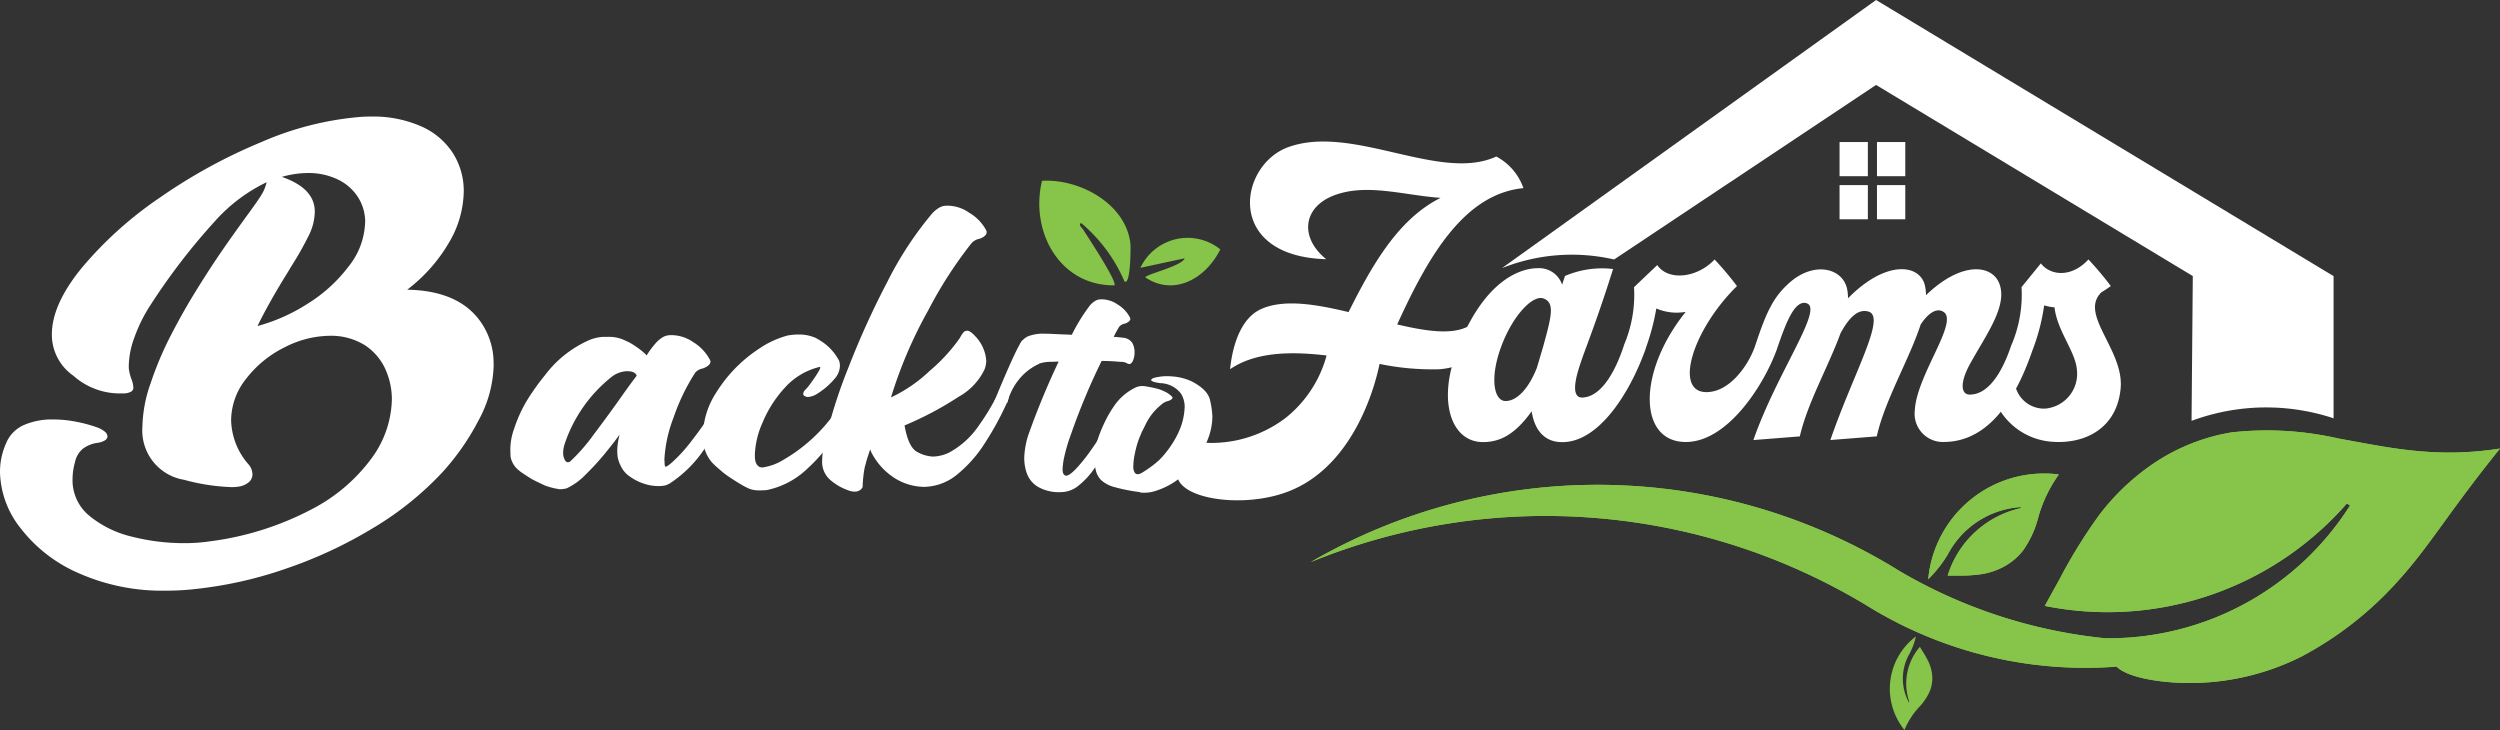 <svg xmlns="http://www.w3.org/2000/svg" width="253.114" height="73.906" viewBox="0 0 253.114 73.906">
  <rect x="0" y="0" width="253.114" height="73.906" fill="#333333" stroke="none"/>
  <g id="Layer_1" data-name="Layer 1" transform="translate(-0.01)">
    <g id="Group_4" data-name="Group 4" transform="translate(0.01)">
      <g id="Group_2" data-name="Group 2" transform="translate(0 11.8)">
        <path id="Path_1" data-name="Path 1" d="M49.994,41.963a12.243,12.243,0,0,1-1.545,5.7,24.592,24.592,0,0,1-3.684,5.271,31.942,31.942,0,0,1-7.019,5.628,44.734,44.734,0,0,1-8.808,4.1A41.122,41.122,0,0,1,19.927,64.7a26.36,26.36,0,0,1-3.125.182,20.856,20.856,0,0,1-8.808-1.762,14.878,14.878,0,0,1-5.907-4.572A9.457,9.457,0,0,1,.01,52.9a7.11,7.11,0,0,1,.636-2.985A3.424,3.424,0,0,1,2.457,48.1a7.113,7.113,0,0,1,2.9-.552,12.29,12.29,0,0,1,2.293.217,14.314,14.314,0,0,1,2.132.566,2.583,2.583,0,0,1,.825.44.72.72,0,0,1,.287.482.5.5,0,0,1-.245.4,1.82,1.82,0,0,1-.741.259,3.119,3.119,0,0,0-1.524.615A2.406,2.406,0,0,0,7.6,51.883a6.358,6.358,0,0,0-.245,1.706,4.64,4.64,0,0,0,1.727,3.733,10.642,10.642,0,0,0,4.313,2.1,21.358,21.358,0,0,0,5.236.65,17.506,17.506,0,0,0,2.615-.182,30.4,30.4,0,0,0,10.311-3.244A17.508,17.508,0,0,0,37.7,51.386a10.428,10.428,0,0,0,1.985-5.844,7.344,7.344,0,0,0-.475-2.636,5.733,5.733,0,0,0-2.286-2.894,6.522,6.522,0,0,0-3.481-.937A10.217,10.217,0,0,0,28.8,40.257a11.08,11.08,0,0,0-3.866,3.167,6.808,6.808,0,0,0-1.524,4.208,7.024,7.024,0,0,0,1.727,4.425,1.577,1.577,0,0,1,.433,1.049,1.038,1.038,0,0,1-.364.79,2.1,2.1,0,0,1-1.1.461,4.651,4.651,0,0,1-.657.042,20.653,20.653,0,0,1-4.8-.741,5.057,5.057,0,0,1-4.222-5.369,13.952,13.952,0,0,1,.825-4.383,34,34,0,0,1,2.048-4.859c.818-1.594,1.7-3.153,2.656-4.691s1.846-2.9,2.677-4.1,1.692-2.4,2.58-3.621c.056-.07.133-.175.224-.308q.807-1.112,1.112-1.636a4.142,4.142,0,0,0,.454-1.16A16.66,16.66,0,0,0,21.8,27.443a64.311,64.311,0,0,0-6.711,8.766A15.225,15.225,0,0,0,13.635,39.2a8.718,8.718,0,0,0-.587,2.894v.266a4.725,4.725,0,0,0,.266,1.091,2.935,2.935,0,0,1,.2.846.479.479,0,0,1-.238.44,1.659,1.659,0,0,1-.811.175H12.3a7.065,7.065,0,0,1-4.859-1.79,5.066,5.066,0,0,1-2.181-4.18q0-3.03,3.027-6.739a38.528,38.528,0,0,1,7.9-7.11A54.181,54.181,0,0,1,26.5,19.453a31.524,31.524,0,0,1,9.941-2.531q.556-.042,1.091-.042a12.071,12.071,0,0,1,5.138,1,7.3,7.3,0,0,1,3.209,2.726,7.149,7.149,0,0,1,1.084,3.866,10.423,10.423,0,0,1-1.454,5.1,16.31,16.31,0,0,1-4.271,4.838q5.516.1,7.676,3.621a7.236,7.236,0,0,1,1.07,3.887ZM36.984,27.618a4.682,4.682,0,0,0-.741-2.594,4.937,4.937,0,0,0-2.069-1.79,6.808,6.808,0,0,0-2.992-.636,9.6,9.6,0,0,0-2.636.391q3.335,1.153,3.335,3.516a5.521,5.521,0,0,1-.594,2.384,32.56,32.56,0,0,1-1.79,3.167c-.14.231-.238.405-.308.517q-1.919,3.083-3.111,5.516a18.06,18.06,0,0,0,5.152-2.307A15.182,15.182,0,0,0,35.271,32.1a7.512,7.512,0,0,0,1.706-4.488Z" transform="translate(-0.01 -16.88)" fill="#fff"/>
        <path id="Path_2" data-name="Path 2" d="M78.821,64.125a6.782,6.782,0,0,1-1.419-.37c-.154-.07-.357-.168-.608-.287s-.482-.238-.692-.35c-.126-.07-.28-.168-.461-.287s-.364-.238-.524-.35a2.415,2.415,0,0,1-.35-.266,2.246,2.246,0,0,1-.825-1.391q-.021-.608-.021-.713a6.2,6.2,0,0,1,.371-2.055,14.356,14.356,0,0,1,.888-2.139,14.886,14.886,0,0,1,.979-1.615c.405-.594.825-1.16,1.265-1.7A11.282,11.282,0,0,1,82.008,49a4.344,4.344,0,0,1,1.237-.28c.315,0,.517-.007.594-.007a3.984,3.984,0,0,1,1.2.168c.126.042.28.1.461.182s.35.161.482.224a9.755,9.755,0,0,1,.888.573,7.241,7.241,0,0,1,.72.594,1.016,1.016,0,0,1,.126.147,9.4,9.4,0,0,1,.965-1.293,3.069,3.069,0,0,1,.587-.5,1.467,1.467,0,0,1,.608-.245,3.485,3.485,0,0,1,.391-.021,3.9,3.9,0,0,1,2.16.7A4.68,4.68,0,0,1,94.109,51a.952.952,0,0,1,.07.168c0,.028.007.056.007.084l-.021.063c-.042.2-.252.391-.636.552a.816.816,0,0,1-.1.042,1.387,1.387,0,0,0-.391.126,1.208,1.208,0,0,0-.412.329,20.524,20.524,0,0,0-2.174,4.509,13.747,13.747,0,0,0-.937,4.32.4.4,0,0,1,.021.126v.126c0,.245.035.385.1.412h.021c.1,0,.308-.147.636-.433a15.405,15.405,0,0,0,1.943-2.132,45.783,45.783,0,0,0,2.971-4.313.935.935,0,0,1,.433-.412,1.186,1.186,0,0,1,.287-.063.456.456,0,0,1,.308.1.3.3,0,0,1,.1.245,1.038,1.038,0,0,1-.063.329,22.144,22.144,0,0,1-2.5,4.579,12.338,12.338,0,0,1-3.712,3.8,2.716,2.716,0,0,1-.378.175,1.649,1.649,0,0,1-.343.07,4.075,4.075,0,0,1-.412.021,4.6,4.6,0,0,1-1.545-.266,5.31,5.31,0,0,1-1.587-.867,2.664,2.664,0,0,1-.741-1.007,3.033,3.033,0,0,1-.287-.965c-.014-.231-.021-.391-.021-.475A6.22,6.22,0,0,1,84.9,58.98a1.987,1.987,0,0,1,.042-.2.63.63,0,0,0,.021-.1.019.019,0,0,0-.021-.021c-.273.4-.727.986-1.356,1.762a26.428,26.428,0,0,1-2.027,2.223,6.531,6.531,0,0,1-1.943,1.412c-.126.028-.238.049-.35.063a2.2,2.2,0,0,1-.266.021h-.182Zm7.9-11.458c-.1-.315-.419-.475-.965-.475a2.666,2.666,0,0,0-1.629.615,14.56,14.56,0,0,0-4.712,6.774,2.925,2.925,0,0,0-.147.867,1.446,1.446,0,0,0,.1.573c.1.259.224.391.391.391a.388.388,0,0,0,.224-.084,18.331,18.331,0,0,0,2.4-2.754c1.014-1.342,1.985-2.67,2.9-3.971.573-.811,1.049-1.454,1.419-1.936Z" transform="translate(-22.252 -26.41)" fill="#fff"/>
        <path id="Path_3" data-name="Path 3" d="M107.214,64.215a2.65,2.65,0,0,1-.762-.182,7.373,7.373,0,0,1-.783-.412,1.375,1.375,0,0,0-.147-.084c-.2-.126-.461-.287-.762-.482s-.566-.378-.783-.545c-.2-.154-.419-.35-.692-.587a8.141,8.141,0,0,1-.587-.566,3.814,3.814,0,0,1-.846-1.915,7.848,7.848,0,0,1-.042-.8,8.223,8.223,0,0,1,1.335-4.3,14.351,14.351,0,0,1,4.257-4.4,9.587,9.587,0,0,1,2.985-1.4,6.21,6.21,0,0,1,1.153-.1h.182a4.283,4.283,0,0,1,1.2.224,2.474,2.474,0,0,1,.454.2c.168.1.329.2.5.308A5.28,5.28,0,0,1,115.6,51.1a1.736,1.736,0,0,1,.084.517,2.049,2.049,0,0,1-.517,1.279,7.552,7.552,0,0,1-1.748,1.524,2.109,2.109,0,0,1-.965.35.572.572,0,0,1-.266-.063c-.154-.056-.224-.147-.224-.266a.684.684,0,0,1,.182-.371,4.159,4.159,0,0,0,.454-.524c.189-.252.377-.524.566-.8s.322-.5.4-.65a.847.847,0,0,0,.126-.308.056.056,0,0,0-.063-.063,6.882,6.882,0,0,0-3.558,2.139,12.047,12.047,0,0,0-2.23,3.516,8.716,8.716,0,0,0-.769,3.167v.2c0,.6.168.972.5,1.112a.73.73,0,0,0,.266.042,5.441,5.441,0,0,0,2.139-.783,16.548,16.548,0,0,0,6.278-6.48c.112-.2.224-.308.35-.308a.411.411,0,0,1,.322.126.369.369,0,0,1,.112.245v.084a11.034,11.034,0,0,1-1.482,3.377,17.636,17.636,0,0,1-3.139,3.831,8.363,8.363,0,0,1-4.145,2.2c-.154.014-.329.021-.538.028s-.378,0-.517-.007Z" transform="translate(-30.644 -26.374)" fill="#fff"/>
        <path id="Path_4" data-name="Path 4" d="M119.43,53.4a49.9,49.9,0,0,1,2.307-7.214,84.578,84.578,0,0,1,3.971-8.738,35.213,35.213,0,0,1,4.53-6.893,3.113,3.113,0,0,1,.594-.5,1.577,1.577,0,0,1,.594-.245,3.293,3.293,0,0,1,.371-.021,3.849,3.849,0,0,1,2.181.72,4.546,4.546,0,0,1,1.685,1.727.8.8,0,0,1,.07.182,1.138,1.138,0,0,1-.007.147c-.042.2-.252.391-.636.552a.343.343,0,0,0-.084.021,1.44,1.44,0,0,0-.371.126,1.419,1.419,0,0,0-.454.35,42.574,42.574,0,0,0-4.362,6.774A44.982,44.982,0,0,0,126.05,49.2a14.787,14.787,0,0,0,3.908-2.677,17.669,17.669,0,0,0,3.048-3.314c.245-.454.433-.692.552-.72s.189-.042.2-.042c.2,0,.468.175.783.517a3.974,3.974,0,0,1,1.153,2.51,2.4,2.4,0,0,1-.182.909,6.23,6.23,0,0,1-2.615,2.754,33.5,33.5,0,0,1-5.474,2.9c.259,1.5.7,2.4,1.307,2.7a3.664,3.664,0,0,0,1.552.454,3.961,3.961,0,0,0,1.664-.412,8.56,8.56,0,0,0,3.006-2.74,23.23,23.23,0,0,0,1.664-2.7.92.92,0,0,1,.482-.412,1.6,1.6,0,0,1,.4-.084.511.511,0,0,1,.35.126.3.3,0,0,1,.1.245,1.257,1.257,0,0,1-.147.5,30.956,30.956,0,0,1-2.293,4.187,13.093,13.093,0,0,1-2.775,3.118,5.378,5.378,0,0,1-3.265,1.237h-.126a5.728,5.728,0,0,1-2.754-.783,6.671,6.671,0,0,1-2.531-2.719A1.149,1.149,0,0,1,124,54.6a.344.344,0,0,1-.021-.084.019.019,0,0,0-.021-.021q-.021,0-.084.168c-.042.14-.1.308-.168.517s-.126.4-.175.587-.084.322-.112.4a7.746,7.746,0,0,0-.147.874c-.042.35-.07.65-.084.895,0,.126,0,.217-.007.28a.333.333,0,0,1-.049.154.9.9,0,0,1-.762.371,1.864,1.864,0,0,1-.636-.126,5.61,5.61,0,0,1-1.769-1.007,2.4,2.4,0,0,1-.888-1.832,9.14,9.14,0,0,1,.266-2.139,1.4,1.4,0,0,1,.063-.245Z" transform="translate(-35.841 -20.765)" fill="#fff"/>
        <path id="Path_5" data-name="Path 5" d="M159.149,36.362a15.889,15.889,0,0,0-4.383-5.907c-.329.189.077.454.182.629.377.608,3.544,5.369,3.181,5.683-5.579.042-8.557-5.509-7.326-10.584,3.8-.231,8.536,2.328,8.955,6.411C159.785,32.888,159.785,36.838,159.149,36.362Z" transform="translate(-45.304 -19.675)" fill="#87c44a"/>
        <path id="Path_6" data-name="Path 6" d="M173.265,35.609c-1.433,2.9-4.628,4.81-7.592,2.845-.028-.294,3.761-1.167,3.978-1.936l-4.481.965a5.286,5.286,0,0,1,8.088-1.874Z" transform="translate(-49.711 -22.166)" fill="#87c44a"/>
        <path id="Path_7" data-name="Path 7" d="M157.943,49.691c-.657-.063-1.314-.1-1.985-.1q-.912,1.846-1.6,3.509c-.566,1.342-1.056,2.622-1.482,3.852a17.505,17.505,0,0,0-.755,2.594,7.354,7.354,0,0,0-.119,1c0,.412.119.636.364.664.259-.021.636-.3,1.126-.839a18.159,18.159,0,0,0,1.5-1.915,22.832,22.832,0,0,0,1.286-2.027.932.932,0,0,1,.468-.44,1.476,1.476,0,0,1,.315-.063.45.45,0,0,1,.315.1.307.307,0,0,1,.1.245.856.856,0,0,1-.077.315,1.461,1.461,0,0,1-.1.21c-.21.454-.5,1.014-.853,1.685a19.542,19.542,0,0,1-1.237,2.013,7.912,7.912,0,0,1-1.559,1.692,2.834,2.834,0,0,1-1.811.685,4.273,4.273,0,0,1-2.335-.538,2.654,2.654,0,0,1-1.1-1.307,4.5,4.5,0,0,1-.28-1.559,3.54,3.54,0,0,1,.014-.378,8.448,8.448,0,0,1,.378-1.95,77.98,77.98,0,0,1,3.083-7.473l.014-.014c-.273.007-.524.021-.755.028a3.779,3.779,0,0,0-1.874.454l-.028.028a.963.963,0,0,1-.356.21c-.063.007-.1.014-.126.014a.587.587,0,0,1-.364-.224,2.122,2.122,0,0,1-.517-1.314,2.93,2.93,0,0,1,.133-1.014,1.641,1.641,0,0,1,.755-.727,4.175,4.175,0,0,1,1.755-.273c.182,0,.37,0,.573.014.622.028,1.335.063,2.132.091a18.16,18.16,0,0,1,1.874-3.027,2.392,2.392,0,0,1,.433-.364,1.186,1.186,0,0,1,.447-.182c.091-.007.189-.014.287-.014a2.888,2.888,0,0,1,1.587.517,3.378,3.378,0,0,1,1.237,1.286l.063.182-.014.042c-.028.154-.189.287-.468.405a.462.462,0,0,1-.077.028.953.953,0,0,0-.287.091.817.817,0,0,0-.3.245c-.091.133-.273.461-.545,1,.412.028.727.063.937.091a1.223,1.223,0,0,1,.958.545,1.989,1.989,0,0,1,.217.937v.063a2,2,0,0,1-.189.832c-.1.189-.217.287-.343.287a.421.421,0,0,1-.168-.042,1.3,1.3,0,0,0-.664-.182Z" transform="translate(-44.421 -24.846)" fill="#fff"/>
        <path id="Path_8" data-name="Path 8" d="M163.124,66.217c-.447-.049-.909-.126-1.4-.224s-.888-.2-1.2-.287a3.156,3.156,0,0,1-1.342-.713,2.082,2.082,0,0,1-.552-1.091c-.028-.119-.056-.28-.084-.468a3.1,3.1,0,0,1-.035-.454,7.422,7.422,0,0,1,.468-2.482,15.02,15.02,0,0,1,.664-1.538,10.886,10.886,0,0,1,.769-1.321,5.518,5.518,0,0,1,2.146-1.95,1.672,1.672,0,0,1,.755-.21h.042a3.394,3.394,0,0,1,.573.07c.259.042.538.1.832.175a3.353,3.353,0,0,1,.713.245,3.112,3.112,0,0,1,.433.217,3.9,3.9,0,0,1,.343.252,1.443,1.443,0,0,1,.112.119c.028.028.042.049.056.063a.053.053,0,0,1,.014.028l-.014.028c-.042.154-.224.266-.559.35a1.624,1.624,0,0,0-.587.35,5.739,5.739,0,0,0-1.622,2.09c-.042.084-.091.175-.147.287l-.154.3a.831.831,0,0,0-.07.168.134.134,0,0,0-.028.056c-.007.028-.021.056-.028.084a7.459,7.459,0,0,0-.5,1.454.2.2,0,0,0-.014.063c-.042.14-.091.371-.154.7a5.734,5.734,0,0,0-.1.979,1.188,1.188,0,0,0,.126.671.383.383,0,0,0,.287.182.921.921,0,0,0,.426-.133,10.234,10.234,0,0,0,1.014-.678,8.022,8.022,0,0,0,.818-.678,9.876,9.876,0,0,0,1.133-1.4,9.022,9.022,0,0,0,.818-1.461,6.507,6.507,0,0,0,.475-1.545,7.628,7.628,0,0,0,.1-.909,2.567,2.567,0,0,0-.377-1.363,2.726,2.726,0,0,0-2.09-1.056q-.923-.126-.923-.315v-.028c.049-.133.322-.231.818-.3a4.227,4.227,0,0,1,.755-.063,7.439,7.439,0,0,1,.755.042,5.758,5.758,0,0,1,1.713.454c1.119.566,1.755,1.209,1.915,1.929a8.686,8.686,0,0,1,.238,1.643,6.469,6.469,0,0,1-.482,2.377,9.034,9.034,0,0,1-2.181,3.307,7.573,7.573,0,0,1-3.467,1.971,3.952,3.952,0,0,1-.755.077,3.3,3.3,0,0,1-.454-.028Z" transform="translate(-47.707 -28.195)" fill="#fff"/>
        <path id="Path_9" data-name="Path 9" d="M144.04,55.414s2.419-5.97,2.873-6.138,1.657,2.377,1.657,2.377a5.762,5.762,0,0,0-1.426.93,6.06,6.06,0,0,0-1.8,3c-.433-.056-.867-.112-1.3-.161Z" transform="translate(-43.352 -26.627)" fill="#fff"/>
        <g id="Group_1" data-name="Group 1" transform="translate(119.172 2.531)">
          <path id="Path_10" data-name="Path 10" d="M179.009,37.453c2.293-1.021,5.523-.482,8.836.315,2.377-4.761,5.04-9.437,9.319-11.563-3.8-.28-7.508-1.5-10.794-.252-3.174,1.216-3.488,4.278-.79,6.459-10.311-.287-8.9-9.549-3.8-11.36,6.543-2.321,15.331,3.6,21.021.965a5.76,5.76,0,0,1,2.747,3.2c-6.033.594-9.661,6.97-12.779,13.8,3.23.762,6.089,1.16,7.7-.14,1.447,2.468.056,4.334-3.37,4.677a26.366,26.366,0,0,1-6.117-.538c-.245,1.223-2.23,10.388-9.465,13-4.264,1.545-10.276.776-10.975-1.447-.356-1.139.727-2.524,1.881-3.649a12.42,12.42,0,0,0,9.088-2.468,12.127,12.127,0,0,0,4.111-6.292c-3.628-.426-7.193-.371-9.773,1.391.315-3.006,1.363-5.3,3.146-6.089Z" transform="translate(-170.481 -20.501)" fill="#fff"/>
          <path id="Path_11" data-name="Path 11" d="M210.443,47.647c2.552-7.11,6.208-8.808,8.389-8.808a2.457,2.457,0,0,1,2.44,1.671l.287-.881a9.51,9.51,0,0,1,4.873-.706c-2.069,6.543-3.062,8.557-3.6,10.514-.482,1.783-.224,2.5.454,2.5,1.783-.028,3.258-2.265,4.25-5.3.538-.112,1.811-.224,2.181.4-1.615,4.53-4.845,9.605-8.641,9.41-1.727-.084-2.636-1.391-2.887-3.118-1.671,2.321-3.174,3.118-4.928,3.118-3.146,0-4.53-3.936-2.8-8.78Zm5.1,4.642c1.16,0,2.349-1.272,3.174-3.37l.622-2.1c.881-3.174,1.188-4.446.084-4.9s-3.174,1.727-4.334,4.9C213.931,49.968,214.358,52.289,215.546,52.289Z" transform="translate(-182.285 -26.018)" fill="#fff"/>
          <path id="Path_12" data-name="Path 12" d="M235.2,46.249a12.985,12.985,0,0,0,1.021-5.865l2.349-2.237c1.133,1.643,4.055,1.3,5.809-.566a33.547,33.547,0,0,1,2.265,2.691c-4.5,4.418-6.431,10.738-3.09,10.738,2.321,0,4.25-2.663,4.956-4.761.538-.112,1.811-.224,2.181.4-1.244,3.488-4.928,9.41-9.235,9.41-4.789,0-4.928-7.054,0-13.178a5.166,5.166,0,0,1-2.978-.343,23.357,23.357,0,0,1-1.1,4.111,2.814,2.814,0,0,1-2.181-.4Z" transform="translate(-189.954 -25.64)" fill="#fff"/>
          <path id="Path_13" data-name="Path 13" d="M259.309,42.423c-1.244-.315-2.125,2.181-2.978,4.649-.482.112-1.7.224-2.181-.4,1.133-3.425,1.839-4.873,3.425-6.292,2.468-2.209,5.327-1.531,5.837.51a4.308,4.308,0,0,1,.112,1.049c3.74-3.824,7.138-3.516,7.76-1.419a4.592,4.592,0,0,1,.14,1.1c3.6-3.481,6.746-3.118,7.452-1.1.79,2.265-1.391,5.131-3.034,8.13-.965,1.783-.937,3.062.056,3.034,1.727-.028,3.146-1.957,4.166-5.012.51-.112,1.811-.224,2.181.4-1.188,3.488-3.74,9.41-9.039,9.41a2.857,2.857,0,0,1-2.915-3.2c.168-3.572,4.558-9.067,2.859-10-.594-.343-1.391,0-2.265,1.3-1.132,3.488-3.656,7.732-4.446,11.332l-4.7.371c2.349-6.8,5.669-12.437,3.88-13-.853-.252-1.783.2-2.859,2.209-1.16,3.23-3.342,7.026-4.111,10.423l-4.7.371c2.349-6.8,7.221-13.4,5.355-13.856Z" transform="translate(-195.596 -26.065)" fill="#fff"/>
          <path id="Path_14" data-name="Path 14" d="M288.33,50.443a2.622,2.622,0,0,1,2.4-.881,3,3,0,0,0,3.09,3.118,3.534,3.534,0,0,0,3.23-3.936c-.14-1.839-2.013-3.964-2.265-6.32a4.347,4.347,0,0,1-1.049-.2,20.806,20.806,0,0,1-1.132,4.418,2.788,2.788,0,0,1-2.181-.4,12.984,12.984,0,0,0,1.021-5.865l1.957-2.4c.965,1.244,3.09,1.475,4.817-.4a33.55,33.55,0,0,1,2.265,2.691,9.047,9.047,0,0,1-.937.622c-2.349,2.237,2.321,5.865,1.929,9.773-.4,4.083-3.656,5.551-6.711,5.383a6.776,6.776,0,0,1-6.431-5.607Z" transform="translate(-205.945 -25.64)" fill="#fff"/>
        </g>
      </g>
      <rect id="Rectangle_2" data-name="Rectangle 2" width="2.866" height="3.46" transform="translate(186.247 18.742)" fill="#fff"/>
      <rect id="Rectangle_3" data-name="Rectangle 3" width="2.866" height="3.46" transform="translate(190.036 18.742)" fill="#fff"/>
      <rect id="Rectangle_4" data-name="Rectangle 4" width="2.866" height="3.46" transform="translate(190.036 14.38)" fill="#fff"/>
      <rect id="Rectangle_5" data-name="Rectangle 5" width="2.866" height="3.46" transform="translate(186.247 14.38)" fill="#fff"/>
      <g id="Group_3" data-name="Group 3" transform="translate(132.698 43.539)">
        <path id="Path_15" data-name="Path 15" d="M288.638,71.963l.014.119a10.026,10.026,0,0,0-7.41,6.83h.972a15.285,15.285,0,0,0,2.335-.126,7.1,7.1,0,0,0,2.2-.685,6.191,6.191,0,0,0,2.139-1.748,10.221,10.221,0,0,0,1.447-3.041A13.9,13.9,0,0,1,292.5,68.67c-.14-.014-.28-.035-.419-.042A11.783,11.783,0,0,0,279.27,79.289a12.912,12.912,0,0,0,1.992-2.538,9.013,9.013,0,0,1,7.375-4.775Z" transform="translate(-216.745 -64.176)" fill="#87c44a"/>
        <path id="Path_16" data-name="Path 16" d="M276.165,92.317a6.634,6.634,0,0,0-.972,9.326,7.752,7.752,0,0,1,1.573-2.412,5.612,5.612,0,0,0,1.028-1.594A3.586,3.586,0,0,0,278,96.1a4.077,4.077,0,0,0-.322-1.251,9.267,9.267,0,0,0-.636-1.153c-.091-.154-.189-.308-.287-.468a5.658,5.658,0,0,0-1.07,5.565l-.056.035a5.054,5.054,0,0,1,.1-4.949,7.026,7.026,0,0,0,.622-1.706l-.189.147Z" transform="translate(-215.073 -71.275)" fill="#87c44a"/>
        <path id="Path_17" data-name="Path 17" d="M288.638,71.963l.014.119a10.026,10.026,0,0,0-7.41,6.83h.972a15.285,15.285,0,0,0,2.335-.126,7.1,7.1,0,0,0,2.2-.685,6.191,6.191,0,0,0,2.139-1.748,10.221,10.221,0,0,0,1.447-3.041A13.9,13.9,0,0,1,292.5,68.67c-.14-.014-.28-.035-.419-.042A11.783,11.783,0,0,0,279.27,79.289a12.912,12.912,0,0,0,1.992-2.538,9.013,9.013,0,0,1,7.375-4.775Z" transform="translate(-216.745 -64.176)" fill="#87c44a"/>
        <path id="Path_18" data-name="Path 18" d="M295.055,69.935a28.958,28.958,0,0,1-24.782,13.429A51.188,51.188,0,0,1,249.4,76.527a57.863,57.863,0,0,0-59.568-.874,62.846,62.846,0,0,1,56.422,4.467,41.987,41.987,0,0,0,25.174,6.117c.958.951,3.537,1.5,6.229,1.629A25.218,25.218,0,0,0,290.1,85.238a35.219,35.219,0,0,0,9.773-7.627c3.251-3.565,5.11-6.935,10.374-13.457-6.5,1.021-11.22-.091-16.386-1.021a32.426,32.426,0,0,0-10.78-.615,19.962,19.962,0,0,0-8.193,3.342,23.312,23.312,0,0,0-5.292,5.124,52.993,52.993,0,0,0-3.936,6.383c-.5.909-1,1.811-1.5,2.719A32.171,32.171,0,0,0,294.74,69.718l.322.21Z" transform="translate(-189.83 -62.281)" fill="#87c44a"/>
        <path id="Path_19" data-name="Path 19" d="M295.055,69.935a28.958,28.958,0,0,1-24.782,13.429A51.188,51.188,0,0,1,249.4,76.527a57.863,57.863,0,0,0-59.568-.874,62.846,62.846,0,0,1,56.422,4.467,41.987,41.987,0,0,0,25.174,6.117c.958.951,3.537,1.5,6.229,1.629A25.218,25.218,0,0,0,290.1,85.238a35.219,35.219,0,0,0,9.773-7.627c3.251-3.565,5.11-6.935,10.374-13.457-6.5,1.021-11.22-.091-16.386-1.021a32.426,32.426,0,0,0-10.78-.615,19.962,19.962,0,0,0-8.193,3.342,23.312,23.312,0,0,0-5.292,5.124,52.993,52.993,0,0,0-3.936,6.383c-.5.909-1,1.811-1.5,2.719A32.171,32.171,0,0,0,294.74,69.718l.322.21Z" transform="translate(-189.83 -62.281)" fill="#87c44a"/>
      </g>
      <path id="Path_20" data-name="Path 20" d="M255.416,0Q236.478,13.569,217.54,27.145a19.114,19.114,0,0,1,11.353-.874L255.416,8.6l32.066,19.35-.126,14.66a21.692,21.692,0,0,1,14.38-.259V27.956Z" transform="translate(-65.471)" fill="#fff"/>
    </g>
  </g>
</svg>
